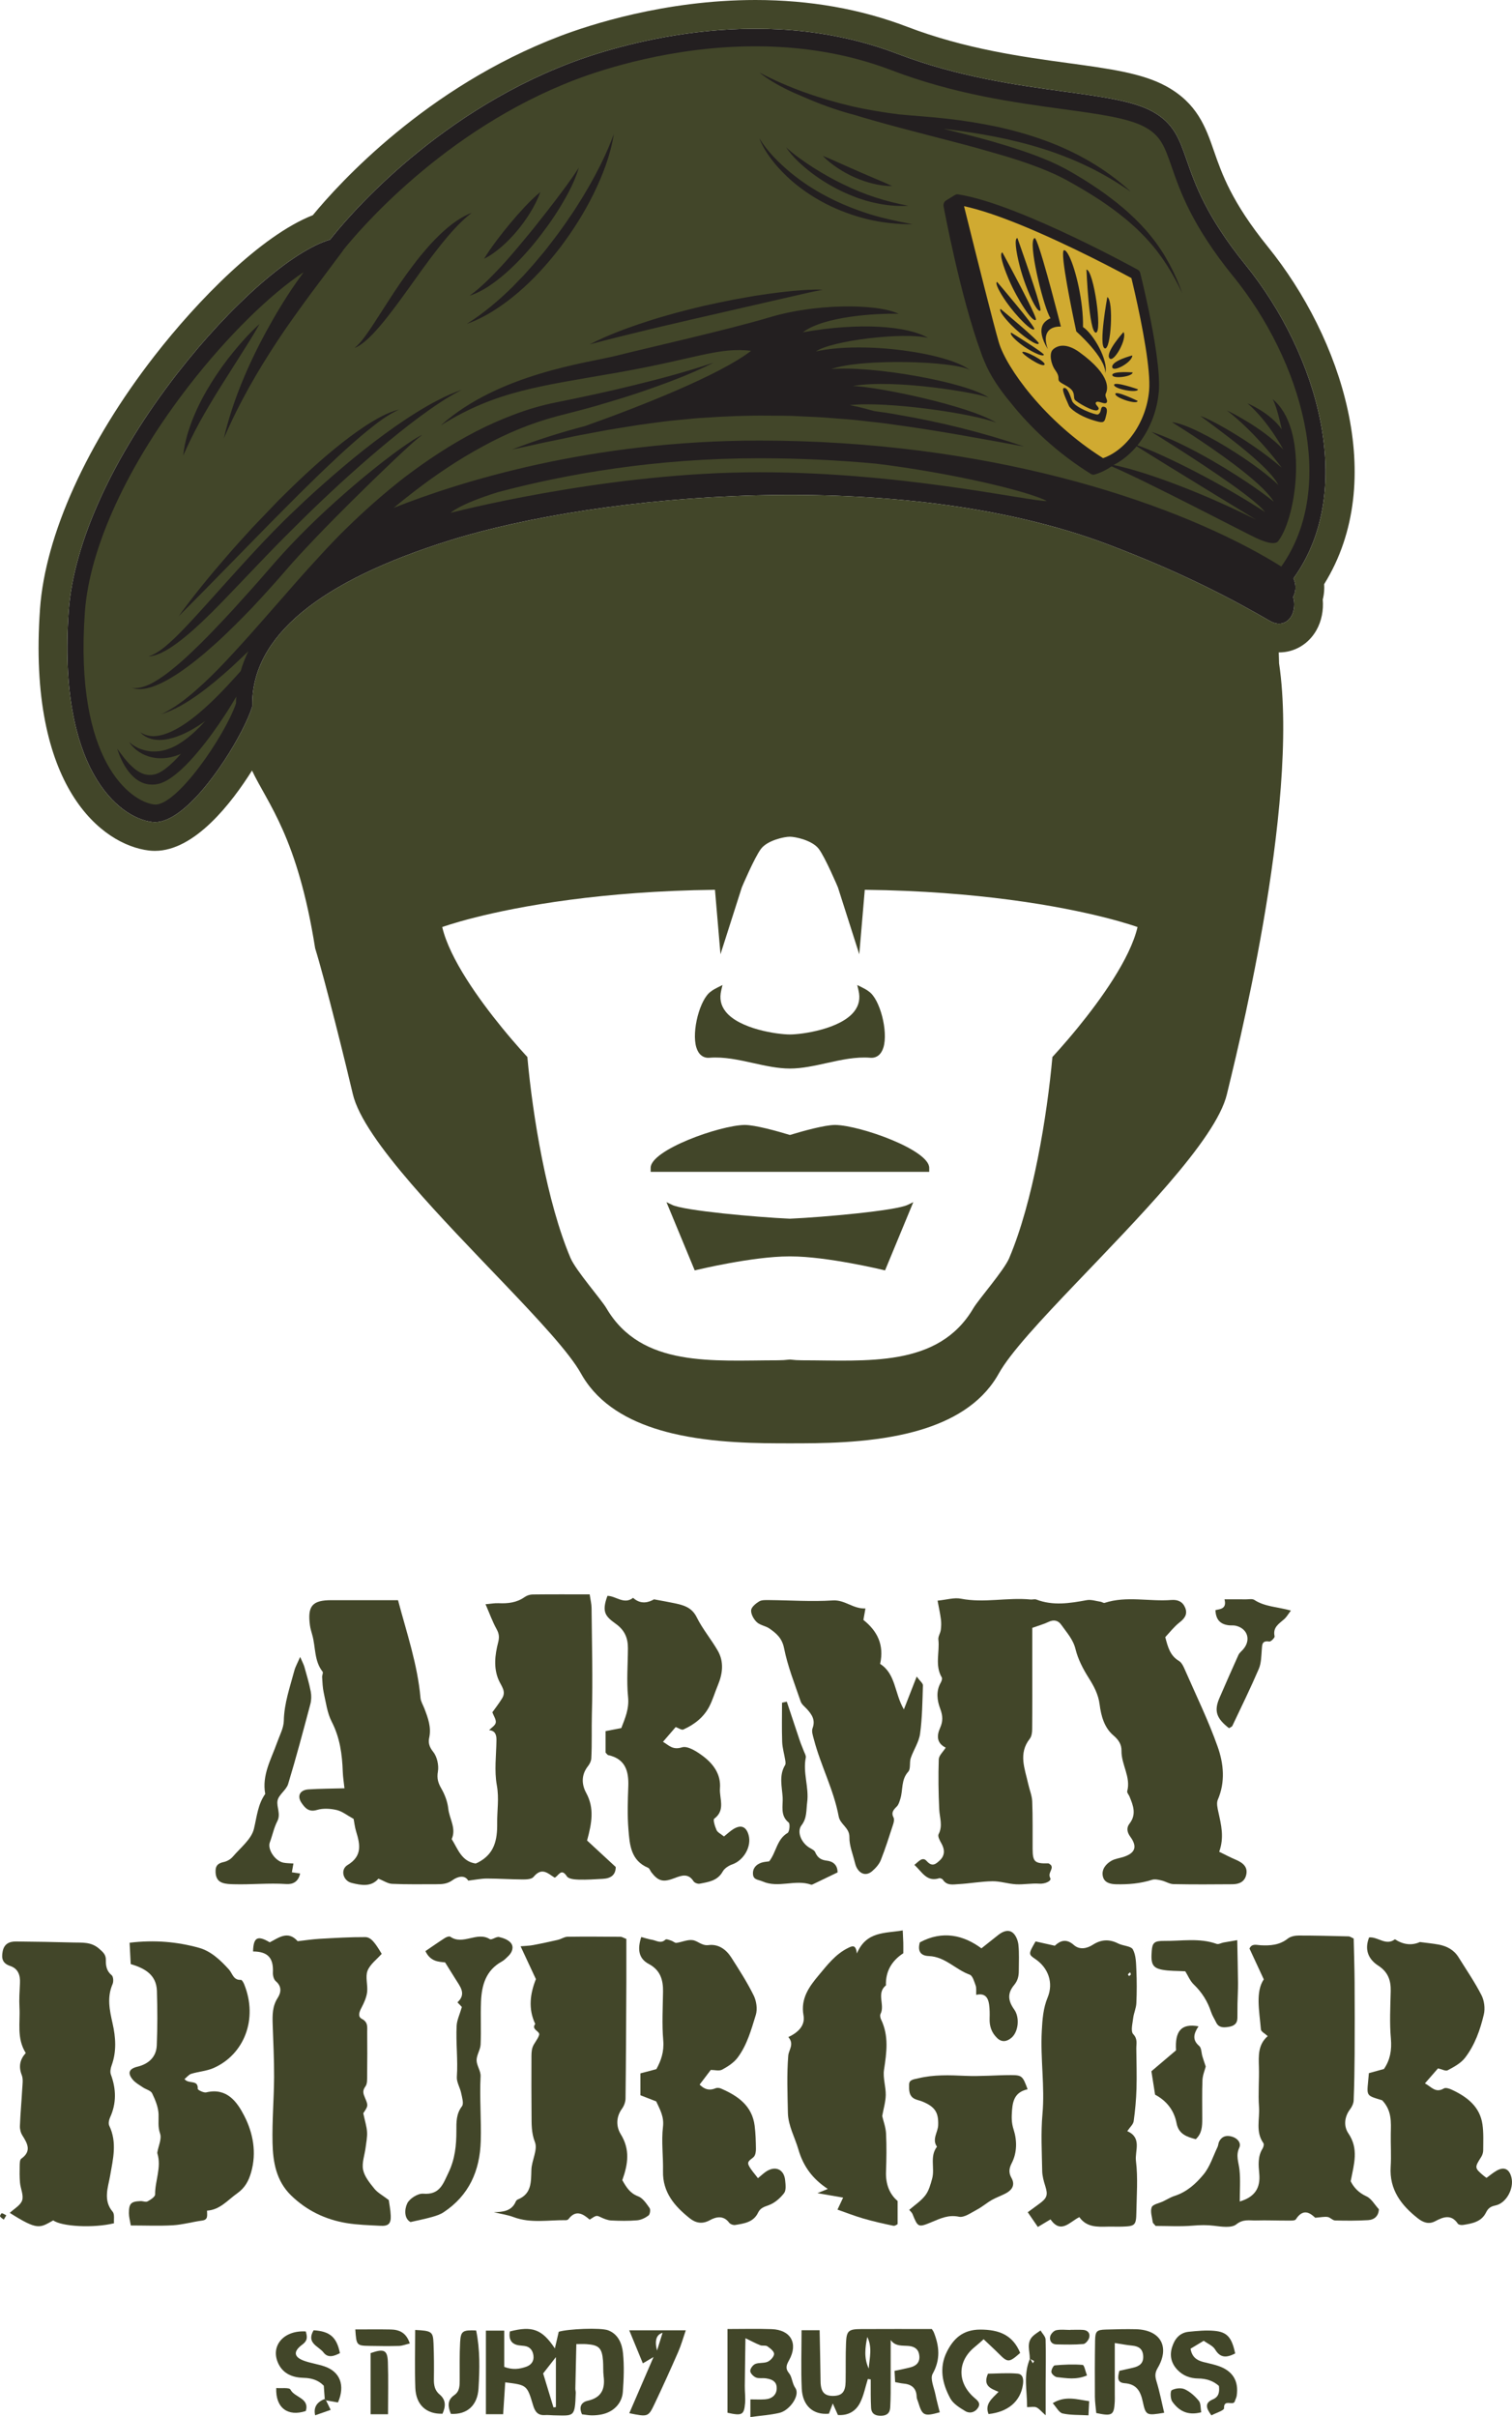 <?xml version="1.0" encoding="UTF-8"?>
<svg id="Layer_1" data-name="Layer 1" xmlns="http://www.w3.org/2000/svg" viewBox="0 0 1029.51 1645.61">
  <defs>
    <style>
      .cls-1 {
        fill: #424629;
      }

      .cls-2 {
        fill: #231f20;
      }

      .cls-3 {
        fill: #d0aa31;
      }
    </style>
  </defs>
  <path class="cls-2" d="M880.71,393.82c1.31,2.79,1.52,5.3,1.38,7.17-.16,2.14-.81,3.97-1.58,5.44,1.34,4.23.83,9.45-1.18,12.98-1.74,3.08-5.13,5.74-9.71,5.13-1.51-.2-3.16-.76-4.92-1.77-25.58-14.76-58.63-32.47-109.85-51.93-142.42-54.12-347.74-34.39-448.04-3.09-89.92,28.05-135.35,65.78-135.03,112.13v1.02s-.3.97-.3.97c-1.28,4.04-3.71,9.6-6.97,15.89-12.99,25.09-39.23,61.99-59.02,62-.61,0-1.22-.04-1.82-.11-23.04-2.78-64.58-36.39-56.9-143.76,3.33-46.54,30.24-105.42,73.85-161.52,36.74-47.28,78.21-83.55,104.12-91.23,9.26-11.84,68.53-84.07,163.53-120.26,28.1-10.71,127.19-42.81,222.37-6.4,41.74,15.97,82,21.48,114.35,25.9,25.97,3.55,46.48,6.35,59.43,13.38,14.84,8.04,18.54,18.71,23.67,33.48,5.56,16.03,13.18,37.98,39.97,71.08,49.51,61.17,75.95,153.29,32.65,213.51"/>
  <g>
    <path class="cls-1" d="M921.71,1319.78c.22,9.75.56,19.75.63,29.75.11,16.29.11,32.59.02,48.89-.06,10.55-.25,21.1-.67,31.65-.08,2.05-1.17,4.33-2.44,6.01-4.02,5.29-4.34,11.68-1.18,16.33,7.23,10.62,3.89,20.86,1.6,32.65,1.93,3.91,5.17,7.75,10.69,10.25,3.41,1.54,5.63,5.71,8.5,8.81-.18,4.66-3.1,7.17-7.36,7.42-7.46.45-14.96.42-22.43.22-1.7-.04-3.28-2.07-5.05-2.36-2.13-.34-4.4.2-8.51.5-3.06-2.83-7.98-6.97-13.16,1.08-.68,1.06-3.65.85-5.57.86-7.17.03-14.35-.3-21.52-.09-4.51.13-8.75-1.11-13.47,2.66-3.28,2.62-10.09,1.58-15.18.95-4.84-.6-9.42-.5-14.27-.09-8.69.74-17.49.21-25.48.21-1.16-1.43-1.86-1.88-1.93-2.42-.45-3.47-1.85-7.36-.75-10.29.76-2.02,5.05-2.71,7.76-4.01,2.63-1.26,5.15-2.86,7.9-3.74,8.26-2.65,14.54-8.37,19.69-14.64,4.33-5.26,6.46-12.34,9.49-18.65.55-1.14.5-2.58,1.08-3.69,2.02-3.86,5.35-4.5,9.16-3.23,3.58,1.19,6.02,4.32,4.54,7.48-2.5,5.33-.39,9.89.15,14.91.75,6.99.19,14.12.19,21.64,10.18-3.03,14.2-9.07,13.28-18.94-.53-5.76-1.1-11.73,2.28-17.12.62-.99,1.08-2.93.55-3.67-5.5-7.7-2.39-16.45-2.99-24.66-.66-9.05.19-18.2-.07-27.3-.21-7.59-.67-15.06,5.99-20.9-1.89-1.78-4.5-3.04-4.63-4.52-1.07-12.64-3.77-25.72,1.96-34.12-3.23-6.95-6.46-13.91-9.74-20.97,1.61-3.64,4.84-2.39,7.56-2.25,6.65.35,12.91-.11,18.51-4.52,1.86-1.46,4.84-2.1,7.3-2.1,11.39-.02,22.78.29,34.17.57.88.02,1.75.73,3.4,1.46"/>
    <path class="cls-1" d="M423.72,1484.31c2.7,4.76,5.19,8.92,10.76,11,3.19,1.19,5.65,4.94,7.81,7.98.76,1.08.29,4.33-.74,5.1-2.2,1.65-5.08,3.03-7.78,3.27-5.82.49-11.71.4-17.55.11-2.4-.12-4.86-1.12-7.08-2.16-2.98-1.38-2.9-1.56-7.64,1.58-4.4-3.81-9.33-7.05-14.36-.43-.34.45-1.12.81-1.7.8-11.94-.18-24,2.31-35.75-2.09-4.17-1.56-8.69-2.18-13.44-3.32,6.15-.18,12.16-.67,14.94-7.29.23-.56.8-1.15,1.36-1.38,9.54-3.84,8.99-11.96,9.27-20.23.21-6.36,4.43-13.62,2.43-18.76-2.56-6.57-2.27-12.58-2.33-18.94-.11-12.69-.11-25.37-.06-38.06.01-2.58-.07-5.33.78-7.69,1.06-2.94,3.59-5.4,4.45-8.36.77-2.62-5.65-3.49-2.66-7.47-4.92-10.4-3.45-20.66.46-30.51-3.34-7.16-6.58-14.1-10.43-22.36,3.32-.3,6.03-.34,8.66-.84,5.65-1.06,11.28-2.29,16.88-3.59,2.16-.51,4.22-2.02,6.34-2.06,12.07-.18,24.15-.07,36.22.02.9,0,1.79.64,3.91,1.45,0,9.3.04,18.95,0,28.61-.13,26.69-.23,53.37-.55,80.05-.03,2.36-1.04,5.04-2.44,6.97-4.15,5.74-3.97,12.23-.8,17.37,6.36,10.31,5,20.19,1.05,31.22"/>
    <path class="cls-1" d="M247.35,1438.75c1.14,5.43,2.34,9.05,2.56,12.73.21,3.51-.52,7.09-.96,10.62-.64,5.09-2.69,10.43-1.72,15.16.95,4.66,4.55,9,7.7,12.91,2.21,2.74,5.62,4.51,9.77,7.69.32,2.43,1.19,6.55,1.35,10.7.21,5.41-1.62,7.13-7,6.83-7.71-.42-15.5-.59-23.09-1.85-14.43-2.4-27.18-8.53-37.79-18.86-10.12-9.86-12.31-22.69-12.6-35.73-.34-14.92.97-29.87,1.06-44.8.07-12.02-.59-24.05-.97-36.08-.2-6.2-.22-12.17,3.42-17.84,2.27-3.52,2.98-7.78-1.29-11.36-1.37-1.15-2.07-3.91-1.97-5.88.5-9.97-3.43-14.32-13.51-14.37.24-9.63,3.02-11.19,11.36-6.23,6.15-3.12,12.35-8.28,19.01-.77,4.99-.56,9.98-1.34,14.99-1.62,10.33-.58,20.67-1.22,31-1.16,3.9.02,6.61,3.67,11.23,11.39-3.34,3.79-7.96,7.12-9.67,11.57-1.62,4.22.32,9.68-.26,14.48-.45,3.63-2.06,7.26-3.8,10.55-1.53,2.89-2.79,6.12.24,7.7,4.38,2.27,3.57,5.74,3.61,9.14.09,9.78.09,19.55-.04,29.33-.03,2.55.18,5.7-1.16,7.49-2.23,2.97-1.49,4.97-.24,7.9,2.29,5.35,1.99,5.48-1.22,10.37"/>
    <path class="cls-1" d="M77.63,1513.67c-14.09,3.44-35.68,2.24-41.37-1.96-9.23,5.14-10.46,7.02-29.6-5.11,2.98-2.83,7.32-5.15,8.42-8.52,1.14-3.47-1.09-7.95-1.46-12.02-.35-3.89-.29-7.82-.21-11.72.04-1.59.08-3.92,1.05-4.61,7.17-5.09,4.31-10.26.79-15.84-1.14-1.8-1.78-4.29-1.69-6.43.33-8.38,1.11-16.75,1.57-25.13.18-3.2.78-6.77-.32-9.58-2.33-5.89-1.14-10.76,2.73-14.98-6.32-10.09-3.7-20.74-4.28-30.95-.31-5.51.06-11.08.34-16.61.28-5.41-1.21-9.89-6.66-11.72-5.19-1.74-6.07-5.03-5.13-9.87,1.02-5.29,4.62-6.83,9.2-6.79,13.02.11,26.03.36,39.04.69,6.01.15,11.98-.51,17.33,4.12,2.7,2.34,4.78,4.12,4.7,7.71-.08,4.02.44,7.57,3.98,10.46,1.13.93,1.34,4.31.61,5.98-3.93,9.01-2.06,17.77-.02,26.78,2.15,9.48,2.83,19.11-.64,28.61-.7,1.91-1.17,4.44-.51,6.22,3.65,9.89,3.89,19.54-.57,29.26-.75,1.63-1.24,4.11-.54,5.57,5.47,11.45,2.6,22.56.56,34.28-1.32,7.59-4.9,16.5,1.75,24.3,1.46,1.71.69,5.32.93,7.88"/>
    <path class="cls-1" d="M767.56,1450.95c10.21,4.53,5.05,13.48,5.9,20.29,1.43,11.55.46,23.4.28,35.13-.14,8.67-.91,9.31-9.63,9.59-3.26.1-6.53-.06-9.79.01-7.21.16-14.46.53-19.41-6.49-6.65,3.32-12.51,11.68-19.63,1.55-2.99,1.79-5.34,3.2-8.61,5.16-2.29-3.35-4.35-6.35-6.88-10.03,3.07-2.26,5.34-3.96,7.65-5.61,5.61-4.02,6.21-6.14,4.26-12.28-1.05-3.3-2.01-6.79-2.07-10.22-.22-12.88-.97-25.85.17-38.64,1.69-18.98-1.48-37.81-.45-56.74.42-7.82.94-15.37,3.99-22.75,4.09-9.88.49-20.16-8.48-26.2-4.66-3.14-4.66-3.44.25-11.93,3.98.89,8.24,1.83,13.1,2.92,3.64-3.42,7.78-5.1,12.99-.47,3.86,3.42,8.86,2.41,12.85-.16,5.81-3.74,11.31-3.95,17.39-.86,3.26,1.65,8.63,1.63,9.94,4.05,2.15,3.98,2.15,9.3,2.37,14.09.33,7.48.33,15-.01,22.48-.16,3.41-1.75,6.73-2.16,10.15-.44,3.7-1.82,8.94,0,10.89,3.18,3.38,2.1,6.45,2.13,9.79.09,9.11.39,18.24.12,27.34-.22,7.41-.89,14.84-1.92,22.18-.31,2.17-2.55,4.07-4.35,6.77M770.04,1344.27c-.18-.49-.36-.99-.53-1.48-.52.46-1.12.85-1.5,1.41-.1.15.5.77.78,1.18.42-.37.83-.74,1.25-1.11"/>
    <path class="cls-1" d="M446.79,1430.69c-4.08-1.59-7.35-2.86-10.74-4.18v-14.9c3.39-.89,6.74-1.77,10.86-2.86,3.16-5.7,5.36-11.88,4.69-19.61-.96-11-.29-22.15-.14-33.24.11-8.03-1.89-14.6-9.67-18.74-7.28-3.87-7.71-10.39-5.18-18.37,2.54.67,4.88,1.49,7.29,1.86,3.01.46,6.03,2.94,9.21-.1.59-.56,2.69.3,4.03.73,1.19.38,2.35,1.62,3.4,1.49,3.78-.48,7.67-2.41,11.21-1.84,3.52.56,6.13,3.94,10.7,3.36,6.72-.86,11.95,2.94,15.46,8.41,5.41,8.44,10.85,16.93,15.27,25.89,1.88,3.8,2.66,9.29,1.44,13.24-3.1,10.03-5.94,20.45-12.34,29.02-2.6,3.47-6.67,6.12-10.57,8.23-2.03,1.09-5.14.19-7.75.19-2.17,2.85-4.7,6.18-7.59,9.98,1.96,1.9,5.32,4.84,10.82,2.51,1.02-.43,2.57-.31,3.62.15,11.52,4.97,21.3,11.66,23.03,25.42.65,5.15.79,10.39.86,15.59.03,1.85-.27,4.17-1.38,5.45-1.61,1.86-5.05,2.81-3.48,5.99,1.46,2.95,3.87,5.44,6.23,8.63,2.55-2.07,4.11-3.65,5.96-4.78,6.2-3.82,11.87-1.08,12.57,6.2.28,2.93.78,6.77-.72,8.74-2.63,3.42-6.37,6.7-10.33,8.16-3.21,1.18-5.84,1.89-7.39,5.16-3.11,6.52-9.49,7.38-15.59,8.37-1.29.21-3.36-.56-4.12-1.58-3.9-5.22-9.06-3.93-13.15-1.66-5.28,2.93-9.78,1.76-13.59-1.26-10.28-8.16-18.58-17.63-18.27-32.09.22-10.08-1.21-20.31-.02-30.24.83-6.93-2.06-11.78-4.61-17.3"/>
    <path class="cls-1" d="M966.8,1322.2c4.25.56,8.53.96,12.74,1.73,5.64,1.04,10.45,3.62,13.58,8.65,5.31,8.54,11.03,16.87,15.6,25.8,1.91,3.73,2.57,9.05,1.6,13.13-2.49,10.54-6.16,20.94-12.87,29.6-2.84,3.66-7.48,6.13-11.71,8.4-1.43.77-4.07-.74-6.6-1.3-2.69,3.09-5.58,6.39-8.93,10.23,4.33,2.19,7.17,6.88,12.93,3.43,1.22-.74,3.82.14,5.48.92,10.34,4.84,19.04,11.44,20.78,23.64.82,5.76.51,11.69.49,17.54,0,1.52-.52,3.23-1.34,4.52-4.61,7.23-4.63,7.52,1.62,12.8.49.41,1.02.77,1.97,1.48,2.19-1.58,4.38-3.47,6.85-4.88,5.13-2.93,8.69-1.23,10.13,4.58,1.87,7.55-3.47,17.55-10.9,19.08-3.34.69-4.98,1.92-6.43,4.84-3.13,6.33-9.44,7.46-15.62,8.42-1.15.18-3.04-.09-3.54-.85-4.53-6.78-10.16-4.5-15.41-1.69-4.7,2.51-8.68.5-11.77-1.92-11.32-8.86-19.56-19.55-18.55-35.19.48-7.46-.06-14.98.08-22.47.15-7.82.81-15.69-5.86-22.74-12.16-3.77-10.34-2.4-9.06-18.49,3.09-.85,6.45-1.77,10.26-2.82,4.15-6.02,5.44-12.78,4.72-20.74-.96-10.67-.36-21.49-.11-32.24.17-7.38-1.84-13.1-8.47-17.38-6.88-4.44-9.5-11-6.25-19.22,6.05-.58,11.44,5.97,17.57,1.27,5.59,3.61,11.28,4.43,17,1.88"/>
    <path class="cls-1" d="M89,1337.21c-.27-5.33-.51-9.84-.75-14.53,16.81-2.04,32.28-.69,47.23,3.45,8.12,2.25,14.65,8.4,20.41,14.78,2.42,2.68,2.96,7.41,8.18,7.05.67-.04,1.71,1.81,2.17,2.95,9.67,23.86-.17,47.94-20.8,57.06-4.71,2.08-10.17,2.4-15.17,3.93-1.69.52-3.01,2.27-4.63,3.57,2.76,3.75,9.37.05,8.99,6.67-.04.75,4.06,2.84,5.79,2.42,14.05-3.38,21.02,6.5,25.85,15.88,6.05,11.74,8.59,25.1,4.69,38.63-1.65,5.71-4.11,10.43-9.42,14.2-6.57,4.65-11.77,11.28-20.57,11.8-.04,3.18.95,6.17-3.32,6.75-6.65.91-13.21,2.8-19.87,3.21-9.34.56-18.75.14-28.73.14-.54-3.32-1.27-5.79-1.27-8.27,0-6.72,1.34-8.05,7.89-8.33,1.61-.07,3.58.86,4.77.21,2.06-1.12,5.2-3.13,5.18-4.75-.1-9.33,4.46-18.42,1.55-27.86-.09-.3-.05-.66,0-.97.73-4.24,3.07-9.04,1.83-12.59-1.62-4.65-.88-8.71-1.03-13.14-.17-4.83-2.23-9.8-4.38-14.26-.93-1.93-4.23-2.66-6.34-4.09-2.38-1.62-5.05-3.07-6.85-5.22-3.77-4.52-2.57-7.43,3.15-8.82,7.81-1.89,12.87-6.75,13.19-14.49.51-12.36.48-24.77.09-37.15-.34-11.01-8.33-15.4-17.84-18.25"/>
    <path class="cls-1" d="M536.76,1386.91c7.79-3.63,11.47-8.65,10.35-14.78-2.11-11.51,3.92-19.64,10.32-27.29,5.75-6.87,11.33-14.25,19.78-18.49,3.14-1.58,5.53-2.68,6.23,3.66,6.42-15.24,18.96-13.63,31.23-15.72.16,3.37.3,5.82.37,8.28.06,2.25.01,4.49.01,7.26-7.74,5.04-12.16,12.21-11.81,21.85-6.75,5.41-.51,13.33-3.7,19.49-.49.96-.14,2.69.39,3.78,5.39,11.17,3.77,22.56,1.99,34.23-.85,5.54,1.29,11.47,1.18,17.2-.09,4.65-1.51,9.26-2.41,14.28.8,3.49,2.41,7.69,2.62,11.96.41,8.67.28,17.39-.03,26.07-.3,8.41,2.48,15.31,7.91,19.82v15.73c-.17.07-1.7,1.38-2.91,1.13-6.92-1.43-13.84-3-20.62-4.98-6.16-1.8-12.16-4.17-17.42-6.01.82-1.74,2.14-4.56,3.84-8.18-6.58-1.14-11.58-2.01-17.51-3.03,2.66-1.08,4.64-1.88,7.07-2.86-10.43-6.87-16.72-15.46-20.02-26.9-2.41-8.34-6.98-16.12-7.15-25.05-.24-12.94-.79-25.94.25-38.8.32-3.99,4.3-7.77.06-12.66"/>
    <path class="cls-1" d="M699.7,1422.43c-7.96,1.84-10.04,6.71-10.61,14.25-.36,4.82-.44,8.48,1.1,13.28,2.31,7.24,2.43,15.52-1.32,22.78-1.85,3.59-2.17,6.52-.19,10.02,2.66,4.71.56,8.15-3.7,10.46-3.11,1.69-6.55,2.81-9.62,4.57-3.53,2.02-6.66,4.76-10.25,6.65-3.92,2.06-8.58,5.53-12.16,4.78-7.04-1.47-12.36,1.04-18.25,3.5-9.61,4.01-9.67,3.81-13.44-5.48-.35-.85-1.19-1.5-2.18-2.69,3.66-3.2,7.98-6.02,10.96-9.88,2.42-3.14,3.56-7.43,4.65-11.38,1.96-7.09-1.84-15.09,3.29-21.75-3.59-5.11.65-9.77.82-14.66.32-8.79-2.27-12.61-10.86-16.13-1.5-.61-3.13-.92-4.63-1.53-4.61-1.89-4.35-6.32-4.31-9.96.03-3.45,3.16-3.54,6.28-4.3,10.6-2.56,21.12-2.16,31.84-1.67,10.37.48,20.79-.49,31.2-.5,7.52,0,8.07.65,11.36,9.62"/>
    <path class="cls-1" d="M279.49,1512.83c-4.26-2.29-4.22-8.44-2.22-12.66,1.57-3.32,7.3-6.93,10.86-6.64,11.32.94,13.53-6.6,17.26-14.37,4.42-9.19,5.38-18.61,5.36-28.41,0-5.84-.21-11.49,3.79-16.72,1.39-1.82.08-5.99-.53-8.98-.77-3.75-3.2-7.47-2.94-11.07.82-11.66-.75-23.25-.14-34.85.2-3.78,2.04-7.48,3.55-12.71-.06-.07-1.32-1.39-3.01-3.18,6.34-5.75,1.76-10.78-1.4-15.94-2.08-3.41-4.22-6.77-7.01-11.24-4.1-.44-9.96-.37-13.39-7.68,4.36-2.97,8.76-6.06,13.29-8.96,1.02-.65,2.94-1.33,3.65-.84,8.61,6.04,18.15-3.81,26.91,1.64,1.27.79,4.34-1.85,6.26-1.44,2.92.64,6.39,1.92,8.11,4.11,2.12,2.7.9,6.27-1.73,8.8-1.41,1.35-2.79,2.86-4.47,3.78-10.83,5.92-13.71,16.05-14.17,27.2-.4,9.75.16,19.53-.28,29.27-.16,3.61-2.74,7.16-2.73,10.73.01,3.63,2.9,7.3,2.72,10.86-.75,14.72.53,29.41.11,44.12-.58,20.3-7.97,37.04-25.3,48.52-2.33,1.55-5.19,2.45-7.92,3.23-4.34,1.23-8.79,2.09-14.64,3.45"/>
    <path class="cls-1" d="M343.32,1586.73v24.72c5.65,2.15,10.39,1.53,14.99-.1,3.35-1.19,5.39-3.79,4.91-7.56-.45-3.53-2.29-6.06-6.12-6.6-1.29-.18-2.6-.23-3.89-.43q-7.41-1.15-6.05-9.44c15.21-3.92,21.89-1.59,30.65,11.56,1.01-4.35,1.82-7.87,2.63-11.34,5.98-1.93,28.61-2.96,33.74-.96,6.88,2.68,9.39,9.21,10.02,15.56.87,8.7.53,17.6-.12,26.36-.58,7.92-6.45,13.66-14.3,15.29-2.22.46-4.53.68-6.8.67-2.23-.01-4.45-.46-6.7-.72-2.27-4.96-.57-8.24,3.93-9.25,9.27-2.09,11.91-7.9,10.81-16.59-.45-3.54-.15-7.16-.44-10.72-.69-8.64-2.78-10.65-11.38-11.22-1.91-.13-3.83-.02-6.78-.02-.24,10.41-.47,20.34-.67,30.26-.02.97.3,1.95.27,2.92-.53,16.9-1.1,15.56-15.06,15.31-1.96-.04-3.93-.31-5.87-.17-4.88.35-6.82-2.34-8.1-6.63-4.12-13.86-4.23-13.82-18.99-15.66-.45,7.01-.91,14.02-1.41,21.69h-11.74v-56.91h12.44ZM376.85,1639.04c.55-.08,1.11-.15,1.66-.23v-34.02c-3.81,4.88-6.31,8.07-8.69,11.12,2.41,7.95,4.72,15.54,7.03,23.13"/>
    <path class="cls-1" d="M606.47,1593.15c0,12.03.02,24.06-.02,36.09-.01,3.26-.15,6.51-.3,9.76-.19,4.04-2.53,5.72-6.38,5.74-3.73.02-6.4-1.29-6.65-5.44-.17-2.92-.21-5.85-.24-8.78-.04-3.51-.01-7.02-.01-10.53-.66-.09-1.32-.19-1.97-.28-1.74,5.5-2.78,11.36-5.41,16.39-2.79,5.34-7.77,8.62-14.96,8.11-.97-2.18-1.97-4.42-3.5-7.85-1.14,3.05-1.88,5-2.62,6.96-10.62,1.01-17.98-5.29-18.51-17.17-.58-12.95-.13-25.95-.13-39.65h12.31c.22,11.61.5,23.22.64,34.83.09,7.17,2.59,10.06,8.89,9.87,5.77-.18,8.04-2.77,8.16-9.72.16-8.77-.09-17.56.28-26.32.35-8.27,1.68-9.41,10.12-9.46,16.28-.1,32.56-.03,48.3-.03.79,1.25,1.12,1.62,1.29,2.06,3.84,9.57,4.74,18.65-.74,28.45-1.85,3.31.97,9.35,1.91,14.09.81,4.08,1.96,8.09,2.94,12.09-10.66,2.96-11.86,2.36-14.64-6.75-.38-1.25-1.05-2.49-1.08-3.74-.15-6.12-3.63-8.64-9.3-9.1-1.58-.13-3.13-.55-5.35-.96-.14-2.57-.26-4.94-.41-7.65,4.11-.9,7.6-1.54,11.02-2.45,3.89-1.04,6.26-3.48,5.86-7.77-.39-4.2-2.86-6.28-7.03-6.72-4.3-.44-9.27.52-12.47-4.06M590.53,1591.07c-1.49,7.21-2.38,14.41.98,21.53.54-7.19,2.59-14.42-.98-21.53"/>
    <path class="cls-1" d="M204.38,1128.1c1.52,3.53,2.42,5.13,2.9,6.84,1.55,5.55,3.21,11.09,4.3,16.73.53,2.74.46,5.84-.26,8.54-4.84,18.19-9.66,36.4-15.13,54.4-1.26,4.16-6.51,7.29-7.23,11.37-.77,4.36,2.43,9.03-.18,14.05-2.3,4.44-3.26,9.57-5.05,14.3-1.74,4.61,3.41,12.64,9.23,13.83,2.15.44,4.39.38,6.84.57-.41,2.29-.72,4.06-1.07,6,1.99.29,3.65.54,5.63.83-1.25,5.72-5,7.45-9.49,7.15-11.91-.8-23.78.49-35.67.15-2.57-.07-5.28-.14-7.67-.96-3.99-1.36-4.92-4.85-4.73-8.71.18-3.58,2.37-4.77,5.66-5.49,2.19-.48,4.58-1.87,6.04-3.58,5.23-6.12,12.71-11.92,14.41-19.03,1.98-8.22,2.62-16.56,7.68-23.72-2.38-12.88,4.11-23.69,8.12-35.09,1.71-4.86,4.44-9.78,4.54-14.72.23-11.93,4.18-22.88,7.16-34.11.7-2.64,2.13-5.1,3.96-9.37"/>
    <path class="cls-1" d="M668.24,1326.49c4.92-3.92,8.21-6.56,11.54-9.16,3.02-2.36,6.78-3.95,9.84-1.43,2.13,1.75,3.51,5.3,3.81,8.19.6,5.8.26,11.71.26,17.57,0,3.6-.58,6.67-3.18,9.81-4.7,5.66-4.22,10.68.12,16.77,3.82,5.37,2.86,15.25-2.12,19.3-3.06,2.49-6.42,3.1-9.64-.03-3.72-3.63-5.23-8.04-5.05-13.2.11-3.19.08-6.43-.35-9.58-.63-4.64-2.77-8-8.77-6.56-.12-2.68.23-4.69-.38-6.35-.98-2.68-2.04-6.67-4.04-7.39-9.65-3.46-16.8-12.28-27.82-12.68-6.15-.22-7.68-3.86-6.16-9.31,15.52-8.38,29.88-4.9,41.94,4.06"/>
    <path class="cls-1" d="M807.03,1342.13c-5.72-.35-10.94-.12-15.92-1.12-6.43-1.29-7.62-4.1-6.9-12.78.45-5.43,1.61-6.87,8.45-6.8,11.93.14,24.03-2.19,35.78,2.04,1.25.45,3.02-.64,4.57-.93,2.72-.51,5.45-.95,9.42-1.63.2,10.51.44,19.81.52,29.11.04,4.75-.26,9.51-.35,14.26-.06,3.22,0,6.44-.06,9.66-.08,4.06-2.6,5.54-6.26,6.07-3.45.5-6.52.52-8.28-3.19-1.11-2.35-2.59-4.57-3.39-7.02-2.39-7.27-6.26-13.43-11.84-18.76-2.44-2.33-3.79-5.81-5.73-8.92"/>
    <path class="cls-1" d="M495.34,1585.67c10.5,0,20.27-.27,30.01.07,13.11.46,18.25,9.7,11.98,21.07-1.63,2.96-2.93,5.46-.17,8.82,2.32,2.81,2.02,6.82,4.44,10.31,3.33,4.82-3.86,15.17-10.92,16.83-6.21,1.46-12.66,1.86-19.74,2.83v-12.01c3.71,0,6.84.18,9.95-.04,4.79-.33,7.71-3.06,7.96-7.06.25-4.21-2-6.5-7.4-7.25-2.25-.31-4.78.26-6.75-.57-1.7-.72-3.8-2.83-3.86-4.39-.07-1.62,1.78-4.14,3.39-4.81,2.61-1.08,5.99-.37,8.53-1.54,1.96-.91,4.36-3.57,4.31-5.38-.06-1.8-2.72-3.84-4.66-5.15-1.18-.81-3.29-.11-4.75-.69-3.2-1.27-6.24-2.92-10.09-4.78-.15,10.31-.35,21.44-.45,32.58-.03,3.9.51,7.83.19,11.7-.68,7.95-2.06,8.68-11.97,6.47v-57Z"/>
    <path class="cls-1" d="M759.05,1595.22v35.06c0,1.63.07,3.26-.02,4.89-.51,9.19-1.73,10-12.59,7.7-.31-3.52-.9-7.32-.93-11.13-.08-12.71-.07-25.42.13-38.12.1-6.52,1.08-7.4,7.35-7.58,6.83-.19,13.66-.4,20.49-.23,16.74.44,23.27,11.99,14.76,26.41-1.9,3.22-1.86,5.62-.81,9.03,2.16,7,3.54,14.25,5.25,21.44-11.96,1.95-12.52,2.02-14.58-7.59-1.55-7.24-4.3-11.94-12.35-12.53-5.34-.39-4.71-4.21-3.58-8.44,3.1-.7,6.23-1.39,9.35-2.12,4.2-.98,7.16-2.93,6.88-7.94-.28-4.93-3.12-6.69-7.61-7.12-3.71-.35-7.38-1.08-11.74-1.74"/>
    <path class="cls-1" d="M816.06,1379.58c-3.44,5.18-4.29,9.34.48,13.39,1.57,1.33,1.44,4.64,2.15,7.02.67,2.22,1.43,4.4,2.28,6.98-.63,2.49-2.09,5.88-2.23,9.31-.36,8.79-.11,17.6-.14,26.41-.02,4.89-.13,9.78-4.41,13.74-6.18-1.59-11.68-3.51-13.08-10.89-1.68-8.87-6.86-15.29-14.62-19.42-.93-5.91-1.81-11.49-2.51-15.95,6.16-5.23,11.46-9.74,16.77-14.24-.81-13.17,3.57-18.48,15.31-16.35"/>
    <path class="cls-1" d="M841.04,1602.31c-5.76,2.9-10.04,3.34-13.68-2.72-1.53-2.55-5.03-3.92-7.75-5.92-3.04,1.83-5.98,3.6-8.98,5.4.9,5.53,4.1,7.83,8.47,8.99,3.47.92,7.02,1.58,10.4,2.73,9.86,3.35,14.08,10.27,12.55,20.37-.19,1.25-.9,2.42-1.25,3.65-.98,3.55-7.68-1.94-7.37,4.86.06,1.43-5.44,3.11-8.59,4.78-3.62-4.86-4.77-8.42.96-10.87,4.15-1.77,4.62-5.04,4.15-9.17-3.9-3.52-8.68-5-14.06-5.06-5.43-.06-10.26-1.8-14.1-5.79-4.22-4.37-5.53-9.58-3.79-15.35,1.72-5.67,5.1-10.03,11.4-10.67,5.77-.58,11.66-1.16,17.4-.64,8.8.8,11.91,4.5,14.22,15.4"/>
    <path class="cls-1" d="M428.49,1642.97c5.48-12.69,10.59-24.53,16.51-38.25-3.08,1.83-4.63,2.75-7.29,4.32-2.97-7.23-5.85-14.22-9.26-22.5h38.49c-1.79,5.19-3.12,10.08-5.14,14.68-5.2,11.89-10.56,23.73-16.13,35.46-4.23,8.92-4.53,8.88-17.19,6.3M447.37,1600.32c1.49-4.76,2.48-7.96,3.76-12.06q-6.4,1.87-3.76,12.06"/>
    <path class="cls-1" d="M694.63,1601.94c-7.52,6.68-8.47,6.66-14.39.7-3.37-3.38-6.91-6.6-10.5-10.01-1.75,1.54-3.81,3.46-5.99,5.22-11.84,9.53-12.18,24.05-.71,34.28,2.21,1.98,5.08,3.8,2.87,7.2-2.04,3.13-5.62,4.07-8.62,2.25-3.82-2.3-8.22-4.98-10.23-8.66-5.43-9.97-7.8-20.82-2.37-31.7,4.61-9.25,11.12-15.17,22.81-15.16,12.78,0,22.13,3.69,27.14,15.89"/>
    <path class="cls-1" d="M221.12,1633.29c-.21-2.9-.42-5.81-.66-9.02-3.66-3.77-8.26-5.24-13.73-5.36-7.11-.17-13.6-2.5-17.02-9.32-6.02-12.01,3.11-23.22,18.5-22.27.89,3.37,1.59,6.02-2.38,8.95-6.56,4.85-5.72,8.73,1.9,11.27,4.3,1.44,8.85,2.1,13.14,3.55,10.69,3.62,14.3,12.93,9.25,24.57-2.61-.45-5.37-.93-8.13-1.41-.29-.32-.58-.64-.87-.96"/>
    <path class="cls-1" d="M306.99,1643.43c-1.94-4.73-2.75-9.23,2.36-12.78,3.75-2.61,3.64-6.59,3.65-10.53.05-8.45-.17-16.91.29-25.34.42-7.79,1.69-8.49,10.92-8.13,2.7,13.04,2.4,26.29,1.61,39.49-.69,11.62-7.86,17.94-18.84,17.3"/>
    <path class="cls-1" d="M282.68,1586.31c11.26.54,12.16,1.14,12.5,9.08.34,8.12.36,16.26.25,24.38-.06,4.11.55,7.69,3.91,10.49,4.53,3.78,4.08,8.33,1.96,13.08-11.01.37-18.1-6.05-18.51-17.67-.45-12.9-.1-25.82-.1-39.36"/>
    <path class="cls-1" d="M701.17,1605.92c.1-5.29-2.61-11.03,2.27-15.57,1.52-1.41,3.35-2.47,5.04-3.69,1.2,2.05,3.38,4.07,3.45,6.16.32,10.04.07,20.11.04,30.17-.02,6.37,0,12.74,0,21.41-3.33-2.94-4.61-4.69-6.32-5.4-1.53-.64-3.53-.14-6.31-.14.09-11.02-2.78-22.23,2.04-33.19.61,1.11,1.23,2.21,1.85,3.32.31-.5.63-.99.94-1.49-.99-.53-1.99-1.07-2.98-1.6"/>
    <path class="cls-1" d="M679.89,1628.44c-5.32-2.24-10.81-4.09-7.18-12.36,6.22-.07,13.2-.65,20.07-.04,4.04.35,4.22,4.28,3.68,7.75-1.75,11.18-10.08,18.33-23.37,19.78-2.75-6.73,2.27-10.47,6.81-15.12"/>
    <path class="cls-1" d="M264.2,1643.69h-11.87v-41.61c9.16-3.2,11.49-2.15,11.77,6.13.39,11.51.1,23.05.1,35.48"/>
    <path class="cls-1" d="M241.93,1585.95c8.58,0,16.34-.11,24.1.04,5.86.11,10.61,2.15,13,9.51-2.75.65-5.04,1.6-7.36,1.67-6.71.19-13.44.1-20.16-.02-8.7-.15-8.86-.37-9.58-11.2"/>
    <path class="cls-1" d="M188.1,1625.84c3.38.29,8.9-.5,9.67,1.06,2.73,5.5,13.08,5.63,10.46,14.59-12.18,4.04-20.7-2.1-20.13-15.64"/>
    <path class="cls-1" d="M728.78,1586.23c2.92,0,5.85-.15,8.75.04,3.19.21,4.88,2.38,4.09,5.28-.48,1.74-2.48,4.22-3.97,4.34-6.11.52-12.29.37-18.45.24-3.31-.07-4.71-2.67-4.14-5.35.36-1.7,2.39-3.92,4.04-4.28,3.09-.68,6.44-.2,9.68-.2v-.07Z"/>
    <path class="cls-1" d="M817.92,1642.35c-9.38,2.49-15.33-1.1-19.72-7.25-1.35-1.88-1.46-7.16-.39-7.76,2.41-1.35,6.4-1.8,8.85-.67,3.66,1.69,6.99,4.7,9.59,7.86,1.45,1.77,1.14,4.99,1.67,7.82"/>
    <path class="cls-1" d="M741.13,1644.44c-6.41-.36-12.2-.06-17.64-1.29-2.41-.54-4.13-4.17-6.71-7,8.72-5.28,16.38-2.51,24.82-1.37-.15,3.12-.28,5.81-.47,9.65"/>
    <path class="cls-1" d="M213.54,1586.52c11.13.7,15.72,4.71,17.91,15.56-3.82,2-8.1,3.61-11.18-.45-3.24-4.27-11.98-6.27-6.73-15.11"/>
    <path class="cls-1" d="M740.13,1617.27c-7.54,3.19-13.98,1.82-20.3,1.2-1.49-.15-3.68-2.02-3.93-3.39-.27-1.43,1.3-4.56,2.26-4.65,6.31-.57,12.71-.86,19-.33,1.14.1,1.91,4.47,2.96,7.17"/>
    <path class="cls-1" d="M221.12,1633.29c.29.32.57.64.87.96.86,1.75,1.71,3.5,3.16,6.46-3.66,1.29-7.05,2.47-10.55,3.7q-1.82-7.88,6.52-11.12"/>
    <path class="cls-1" d="M4.3,1508.28c-.82,1.38-1.27,2.14-1.73,2.91-.88-.72-1.99-1.31-2.54-2.23-.23-.37.84-2.15,1.18-2.11.99.12,1.9.83,3.08,1.43"/>
    <path class="cls-1" d="M330.6,1092.21c3.47-.3,6.2-.83,8.91-.7,6.34.3,12.32-.36,17.72-4.18,1.5-1.06,3.59-1.74,5.43-1.76,12.68-.15,25.36-.08,38.85-.08.53,3.68,1.25,6.47,1.28,9.26.23,24.05.89,48.12.22,72.15-.28,10.11.15,20.21-.41,30.29-.1,1.8-1.08,3.79-2.23,5.24-4.64,5.86-4.44,12.37-1.24,18.24,5.66,10.39,3.86,20.51.6,32.41,5.91,5.46,12.56,11.61,19.52,18.04-.04,5.61-3.55,7.76-8.71,8.05-5.5.31-11.02.71-16.52.54-2.77-.08-6.88-.45-8.02-2.21-3.92-6.05-5.7-.29-8.3.88-2.37-1.4-4.58-3.41-7.11-4.01-2.9-.68-5.2.98-7.34,3.53-1.29,1.54-4.77,1.71-7.26,1.7-8.15-.04-16.3-.62-24.44-.63-3.91,0-7.83.84-12.74,1.42-2.21-3.94-7.01-2.98-10.66-.32-3.59,2.62-7.13,2.78-11.01,2.77-10.06,0-20.14.2-30.18-.26-2.99-.14-5.9-2.19-9.28-3.54-4.94,5.86-11.88,4.51-18.28,2.91-5.91-1.48-7.82-9.11-2.75-12.17,10.13-6.12,8.58-13.95,5.86-22.78-.94-3.05-1.28-6.29-1.73-8.62-4.37-2.39-7.74-5.18-11.54-6.06-4.29-.99-9.28-1.29-13.41-.05-5.54,1.66-8.08-1.27-10.47-4.73-3.29-4.77-1.19-8.89,4.77-9.27,7.74-.5,15.51-.5,24.41-.74-.45-4.3-1.02-7.72-1.14-11.16-.41-11.86-1.93-23.28-7.54-34.18-3.06-5.94-3.92-13.06-5.43-19.72-.77-3.44-.85-7.05-1.09-10.59-.09-1.26.87-3.03.31-3.74-5.82-7.4-4.66-16.68-7.02-24.99-.62-2.19-1.3-4.4-1.6-6.65-1.75-13.2,1.65-17.07,14.78-17.04,14.92.03,29.84,0,45.2,0,5.93,22.33,13.3,43.78,15.3,66.53.22,2.47,1.73,4.82,2.65,7.22,2.44,6.41,4.86,12.73,3.28,19.9-.75,3.4.04,6.27,2.7,9.58,2.67,3.32,3.96,9.16,3.23,13.44-.81,4.71.15,7.77,2.37,11.62,2.36,4.11,4.18,8.93,4.68,13.61.74,6.91,5.63,13.41,2.34,20.75,4.22,6.71,6.63,15.19,16.28,16.63.58-.25,1.19-.46,1.76-.76,10.94-5.75,13.08-14.97,12.93-26.75-.11-8.54,1.4-16.82-.23-25.72-1.83-9.97-.39-20.54-.26-30.85.05-3.78-1.03-6.41-5.05-6.7,1.59-1.66,4.21-3.18,4.57-5.11.38-2.05-1.39-4.51-2.32-7.06,1.85-2.62,4.48-5.94,6.67-9.54,2.91-4.77-.56-8.27-2.38-12.45-3.57-8.23-2.53-17.1-.35-25.54.9-3.5.7-5.94-1.04-9.08-2.78-5-4.71-10.47-7.53-16.95"/>
    <path class="cls-1" d="M715.64,1269.89c1.86,2.67-2.46,5.11-.52,8.79,1.03,1.97-3.6,4.06-7.45,3.78-5.24-.38-10.58.71-15.84.43-5.38-.28-10.71-2.14-16.05-2.07-7.71.1-15.4,1.53-23.12,1.96-3.71.21-7.94,1.17-10.66-2.99-.42-.65-1.86-1.22-2.57-1-8.5,2.65-11.57-4.31-16.83-9.14,2.87-2.12,5.45-5.88,8.38-2.59,3.82,4.31,6.31,1.94,8.87-.41,3.59-3.29,3.58-7.47,1.03-11.83-1.06-1.81-2.5-4.67-1.8-6.02,3.02-5.78.69-11.31.43-17-.53-11.32-.68-22.68-.31-34,.08-2.57,2.93-5.05,4.73-7.95-6.19-3.05-6.22-8.1-3.78-13.53,1.99-4.42,1.82-8.24.04-12.97-2.1-5.58-3.01-11.9.38-17.79.57-1,1.14-2.72.68-3.5-4.87-8.27-1.3-17.25-2.32-25.83-.24-2.05,1.34-4.25,1.64-6.44.33-2.39.4-4.88.1-7.27-.5-3.98-1.4-7.92-2.28-12.74,6.24-.61,11.28-2.24,15.82-1.35,15.88,3.12,31.72-.99,47.53.57,1.29.13,2.76-.42,3.89.02,11.42,4.38,22.82,2.53,34.33.42,3-.55,6.33.63,9.49,1.09.92.14,1.94,1,2.67.76,15-4.89,30.37-.77,45.51-1.96,4.49-.35,7.77,1.28,9.38,5.35,1.7,4.29-.31,7.15-3.87,9.92-3.74,2.91-6.7,6.83-9.72,10.01,1.76,6.72,3.26,12.6,9.31,16.2,1.98,1.18,3.21,4.04,4.22,6.37,7.57,17.3,15.9,34.35,22.17,52.11,4.04,11.44,5.3,23.89.08,36-1.01,2.33-.22,5.68.38,8.42,1.89,8.6,4.11,17.13.57,27.03,3.89,1.88,7.5,3.83,11.26,5.4,5.66,2.38,8.1,5.42,7.19,10.01-1.02,5.1-4.9,6.67-9.46,6.71-13.37.11-26.74.19-40.1-.08-2.75-.06-5.42-1.87-8.21-2.51-2.07-.48-4.49-1.05-6.39-.44-7.96,2.54-16.08,3.22-24.35,3.05-4.24-.09-8.33-1.14-9.21-5.6-.89-4.53,2.03-8.18,5.83-10.38,2.47-1.43,5.56-1.76,8.34-2.67,7.85-2.57,9.55-6.89,4.59-13.68-2.38-3.25-2.66-6.26-.61-8.9,4.97-6.39,2.55-12.43,0-18.62-.49-1.19-1.78-2.53-1.52-3.48,2.61-9.75-4.05-18.13-3.89-27.5.08-4.42-1.97-7.52-5.6-10.61-6.15-5.25-8.31-13.28-9.29-20.95-.9-7.03-3.91-12.51-7.55-18.28-3.77-5.98-7.19-12.58-8.86-19.38-1.67-6.8-6.06-11.39-9.72-16.63-2.01-2.89-4.99-3.73-8.59-1.99-3.13,1.52-6.55,2.44-11.14,4.09v25.05c0,14.68.07,29.37-.07,44.05-.02,2.17-.39,4.83-1.66,6.43-7.92,10.08-3.3,20.42-1.04,30.73.88,4.01,2.58,7.95,2.73,11.97.42,10.74.21,21.51.27,32.27.05,8.83,1.42,10.06,10.71,9.84.51-.01,1.04.68,1.83,1.22"/>
    <path class="cls-1" d="M492.93,1250.34c2.43-1.93,4.31-3.75,6.49-5.08,5.15-3.14,8.68-1.65,10.29,4.08,2.19,7.82-3.31,17.27-11.13,20-2.46.86-5.27,2.67-6.48,4.84-3.55,6.37-9.71,7.15-15.72,8.3-1.27.24-3.48-.59-4.14-1.63-3.58-5.66-8.2-4-12.86-2.2-7.79,3.01-11.07,2.25-15.87-3.93-.78-1.01-1.22-2.65-2.21-3.06-11.85-4.93-12.57-15.8-13.4-26.07-.79-9.72-.46-19.57-.1-29.34.39-10.5-2.03-18.77-13.72-21.33-.52-.12-.91-.87-1.75-1.73v-14.59c3.62-.7,7.01-1.35,10.71-2.06,2.58-6.75,5.43-13.11,4.61-21.16-1.11-10.94-.14-22.08-.1-33.14.03-6.88-2.09-12.24-8.18-16.63-7.08-5.11-9.89-7.94-5.77-19.1,5.81.05,11.27,6.19,17.46,1.36,5.36,4.84,10.76,3.02,14.25,1.02,5.94,1.11,10.14,1.81,14.29,2.71,6.09,1.3,11.51,2.85,14.8,9.52,3.95,7.98,9.86,14.97,14.32,22.73,4.38,7.64,3.33,15.67.04,23.56-1.98,4.74-3.4,9.74-5.73,14.29-3.81,7.46-10.23,12.42-17.71,15.8-1.24.56-3.47-1.06-5.24-1.67-2.74,3.18-5.48,6.35-8.67,10.05,3.94,2.24,6.42,5.78,12.98,3.76,3.91-1.2,10.34,3,14.55,6.2,6.9,5.25,12.01,12.34,11.28,21.65-.54,6.93,3.99,14.87-3.91,20.75-.94.7.49,5.31,1.59,7.76.71,1.58,2.83,2.52,5,4.3"/>
    <path class="cls-1" d="M587.9,1102.92c9.32,7.39,14.29,16.84,11.37,29.92,10.71,6.75,9.75,20.1,16.18,30.97,2.92-7.48,5.51-14.11,8.72-22.34,2.31,3.13,4.28,4.57,4.24,5.95-.35,11.02-.45,22.11-1.95,33.01-.78,5.7-4.45,10.96-6.35,16.57-1,2.96.1,7.27-1.67,9.21-5.04,5.53-3.49,12.48-5.43,18.59-.58,1.81-1.15,3.9-2.42,5.15-2.26,2.24-3.94,4.09-2.16,7.54.62,1.21.15,3.23-.34,4.71-2.65,8.12-5.2,16.28-8.35,24.21-1.15,2.89-3.55,5.53-5.97,7.6-3.82,3.26-8.06,2.07-10.45-2.45-.6-1.14-.98-2.42-1.29-3.68-1.36-5.67-3.79-11.38-3.67-17.03.14-6.57-6.27-8.6-7.31-14.21-3.38-18.16-12.24-34.62-16.88-52.41-.64-2.47-1.71-5.43-.92-7.54,2.11-5.63-.42-9.35-3.82-13.1-1.5-1.65-3.57-3.17-4.24-5.14-4.09-12.01-8.87-23.94-11.33-36.31-1.37-6.87-5.23-10.08-9.92-13.37-2.62-1.83-6.37-2.22-8.62-4.33-2.1-1.97-4.03-5.4-3.89-8.07.12-2.16,3.12-4.64,5.42-6.05,1.76-1.08,4.42-.94,6.68-.93,14.52.12,29.08,1.17,43.53.24,8.28-.53,13.7,5.83,22.21,5.46-.51,2.9-.92,5.17-1.39,7.83"/>
    <path class="cls-1" d="M535.73,1158.56c2.94,8.84,5.86,17.69,8.84,26.52.8,2.37,1.83,4.66,2.7,7.01.55,1.5,1.67,3.19,1.39,4.55-2.12,10.23,2.29,20.19.94,30.43-.71,5.41-.04,10.71-3.86,15.66-3.28,4.25-.32,11.46,4.91,14.94,1.55,1.03,3.76,1.85,4.39,3.32,1.6,3.73,3.85,5.34,8,5.81,3.98.44,7.3,2.82,7.26,7.99-5.37,2.59-10.78,5.21-16.2,7.8-.58.28-1.35.72-1.84.54-10.81-3.8-22.26,2.59-33.12-2.23-2.66-1.18-6.05-.95-6.41-4.65-.4-4.1,1.94-6.79,5.69-8.07,1.78-.61,3.76-.67,5.33-.92,4.89-6.3,5.12-14.96,12.52-19.33,1.3-.77,1.82-6.21.75-7.07-5.99-4.81-3.77-11.52-4.11-17.18-.44-7.23-2.62-14.93,1.67-21.98.53-.87.24-2.37.05-3.53-.65-4.07-1.89-8.11-2.04-12.19-.32-8.91-.1-17.84-.1-26.75,1.08-.22,2.15-.44,3.23-.67"/>
    <path class="cls-1" d="M836.82,1176.59c-8.73-6.76-10.29-11.85-6.45-20.68,4.23-9.73,8.48-19.45,12.85-29.11.63-1.39,1.97-2.46,3.03-3.63,5.73-6.33,3.42-14.33-4.79-16.32-1.56-.38-3.25-.11-4.86-.31-5.61-.7-8.77-3.71-9.01-10.34,3.45-.68,7.85-.97,6.16-7.33,5.49,0,10.02-.03,14.54.02,1.96.02,4.37-.53,5.78.39,7.17,4.71,15.76,4.67,24.9,7.26-1.91,2.5-2.93,4.36-4.42,5.7-3.56,3.2-8.08,5.59-6.68,11.8.21.95-2.54,3.75-3.58,3.58-5.17-.85-4.9,2.24-5.16,5.7-.33,4.36-.36,9.05-2.03,12.95-5.63,13.1-11.93,25.93-18.03,38.83-.24.5-1.04.72-2.24,1.51"/>
    <path class="cls-1" d="M863.27,168c-24.63-30.44-31.32-49.7-36.7-65.19-5.56-16.03-11.31-32.6-32.83-44.26-16.09-8.72-38.16-11.74-66.1-15.56-31.35-4.28-70.37-9.62-110.01-24.78-31.58-12.08-66.32-18.21-103.26-18.21-61.85,0-113.67,17.2-133.08,24.59-91.15,34.73-150.56,100.36-168.3,121.92-35.24,13.85-78.25,57.79-107.83,95.84-45.92,59.09-74.32,121.83-77.91,172.13-8.71,121.82,42.47,160.77,74.13,164.58,1.36.16,2.72.24,4.11.24h0c27.13,0,52.2-32.57,66.1-54.69,10.75,22.67,31,45.29,43,121.04,6.63,21.22,21.65,81.95,25.63,99.16,3.66,15.73,19.56,37.63,39.94,61.29,18.98,22.02,41.82,45.55,62.42,67.11,24.2,25.34,45.26,47.91,53.03,61.95,1.76,3.19,3.76,6.14,5.94,8.92,13.36,17,34.07,26.51,56.3,31.83,28.21,6.74,58.84,6.76,79.98,6.76s51.77-.02,79.98-6.76c22.23-5.32,42.94-14.83,56.3-31.83,2.18-2.77,4.18-5.73,5.94-8.92,7.77-14.04,28.82-36.62,53.03-61.95,20.59-21.55,43.43-45.08,62.41-67.1,20.39-23.66,36.28-45.56,39.94-61.29,3.98-17.21,50.05-195.64,35.48-293.22-.03-2.5-.15-4.95-.23-7.43.08,0,.16.02.24.02,10.56,0,20.07-5.66,25.44-15.15,3.44-6.08,4.93-13.6,4.3-20.86.48-1.87.79-3.79.93-5.74.12-1.56.12-3.14.02-4.71,43.99-70.81,11.86-167.7-38.35-229.74M687.21,856.46c-3.62,8.55-20.9,28.18-24.49,34.28-23.87,40.65-72.88,35.39-116.72,35.39-2.51,0-5.19-.16-7.97-.49l-.2-.03-.2.03c-2.78.33-5.45.49-7.97.49-43.85,0-92.86,5.26-116.72-35.39-3.59-6.11-20.86-25.73-24.49-34.28-16.1-37.94-25.73-96.29-29.38-136.84,0,0-7.67-8.15-17.48-20.19-15.15-18.6-35.4-46.52-40.48-68.26,0,0,29.93-11.05,87.05-18.58,26.94-3.55,59.9-6.33,98.66-6.79l3.75,43.88,14.53-45.51c.07-.23,8.65-20.44,13.06-26.25,4.4-5.81,15.84-8.26,19.66-8.26,1.89,0,5.71.62,9.6,1.96,3.89,1.34,7.84,3.4,10.06,6.3,4.41,5.81,12.99,26.02,13.06,26.25l14.53,45.51,3.75-43.88c38.77.46,71.73,3.24,98.67,6.79,57.12,7.53,87.05,18.58,87.05,18.58-5.07,21.74-25.33,49.66-40.48,68.26-9.81,12.04-17.48,20.19-17.48,20.19-3.66,40.55-13.29,98.9-29.39,136.84M880.71,393.82c1.31,2.79,1.52,5.3,1.38,7.17-.16,2.14-.81,3.97-1.58,5.44,1.34,4.23.83,9.45-1.18,12.98-1.74,3.08-5.13,5.74-9.71,5.13-1.51-.2-3.16-.76-4.92-1.77-25.58-14.76-58.63-32.47-109.85-51.93-142.42-54.12-347.74-34.39-448.04-3.09-89.92,28.05-135.35,65.78-135.03,112.13v1.02s-.3.97-.3.97c-1.28,4.04-3.71,9.6-6.97,15.89-12.99,25.09-39.23,61.99-59.02,62-.61,0-1.22-.04-1.82-.11-23.04-2.78-64.58-36.39-56.9-143.76,3.33-46.54,30.24-105.42,73.85-161.52,36.74-47.28,78.21-83.55,104.12-91.23,9.26-11.84,68.53-84.07,163.53-120.26,28.1-10.71,127.19-42.81,222.37-6.4,41.74,15.97,82,21.48,114.35,25.9,25.97,3.55,46.48,6.35,59.43,13.38,14.84,8.04,18.54,18.71,23.67,33.48,5.56,16.03,13.18,37.98,39.97,71.08,49.51,61.17,75.95,153.29,32.65,213.51"/>
    <path class="cls-1" d="M537.83,829.73c-23-1.02-72.04-5.47-80.18-9.4l-3.86-1.86,19.24,46.46,1.36-.33c.38-.1,38.28-9.2,62.74-9.2h1.39c24.46,0,62.36,9.11,62.74,9.2l1.36.33,19.24-46.46-3.86,1.86c-8.14,3.93-57.17,8.38-80.18,9.4"/>
    <path class="cls-1" d="M568.7,765.9h0c-7.23,0-22.21,4.21-30.85,6.83-8.64-2.62-23.63-6.83-30.85-6.83h0c-17.13.3-63.98,17.05-63.98,29.21v2.71h189.68v-2.71c0-12.16-46.85-28.9-63.98-29.21"/>
    <path class="cls-1" d="M483.21,720.14c9.77-.77,19.85,1.47,29.62,3.63,8.27,1.83,16.82,3.73,25.01,3.73s16.74-1.9,25.01-3.73c9.76-2.17,19.85-4.4,29.61-3.63,4.39.4,7.59-2.17,9.06-7,3.35-10.97-2.41-33.05-9.94-38.11-1.19-1.05-4.26-2.6-4.61-2.77l-3.28-1.63.85,3.56c1.33,5.55.36,10.3-2.97,14.52-9.38,11.89-35.35,15.59-43.75,15.59s-34.37-3.69-43.75-15.59c-3.33-4.22-4.3-8.97-2.97-14.52l.85-3.56-3.28,1.63c-.34.17-3.41,1.71-4.6,2.77-7.52,5.06-13.28,27.14-9.94,38.11,1.48,4.83,4.67,7.4,9.06,7"/>
    <path class="cls-1" d="M839.74,188.22c-28.11-34.74-36.15-57.87-42.01-74.77-4.71-13.56-7.3-21.03-18.26-26.97-11.26-6.1-30.95-8.8-55.87-12.2-32.87-4.5-73.78-10.09-116.65-26.49-31.35-12-63.2-16.26-92.64-16.26-56.71,0-104.45,15.83-122.38,22.66-90.15,34.35-148.54,103.93-158.33,116.18l.08.08-22.57,30.17c-7.42,10.14-14.82,20.32-21.79,30.85-13.94,21.07-26.67,43.17-36.92,67.04,2.95-12.78,7.11-25.28,12-37.42,4.94-12.13,10.61-23.91,16.83-35.35,6.25-11.41,12.94-22.56,20.32-33.16,1.7-2.45,3.44-4.87,5.2-7.28-22.77,15.09-51.67,43.3-77.69,76.78-42.14,54.23-68.12,110.63-71.28,154.72-7.28,101.86,31.53,129.03,47.1,130.91,15.1,1.92,48.4-46.97,55.82-68.83,0-1.53.08-3.04.17-4.55-1.01,1.7-2.02,3.39-3.05,5.08-2.78,4.59-5.72,9.06-8.74,13.48-6.07,8.81-12.53,17.37-19.85,25.25-3.68,3.93-7.59,7.67-12.07,10.91-2.26,1.59-4.66,3.11-7.47,4.1-2.9,1.02-5.84,1.24-8.8.84-2.94-.46-5.72-1.73-8.05-3.43-2.33-1.73-4.24-3.85-5.9-6.09-3.29-4.52-5.5-9.6-7.18-14.79,3.15,4.32,6.25,8.61,9.91,11.99,3.57,3.42,7.69,5.87,11.82,5.93,2.03.1,4.2-.31,6.02-1.11,1.92-.87,3.89-2.12,5.77-3.6,3.51-2.75,6.77-6.13,9.93-9.65-6.01,2.66-12.81,3.79-19.24,2.47-6.41-1.25-12.42-4.96-15.99-10.49,2.37,2.14,5.01,3.79,7.84,4.77,2.81.99,5.67,1.67,8.56,1.64,5.75.15,11.33-1.63,16.38-4.53,5.01-3,9.72-6.68,14.01-11.03,1.14-.97,2.15-2.16,3.2-3.28l1.85-1.97c-.26.19-.51.39-.77.58-6.54,4.58-13.53,8.67-21.21,10.92-3.82,1.1-7.84,1.77-11.84,1.32-3.97-.41-7.91-2.15-10.56-5.17,3.27,2.18,6.99,3.05,10.6,2.64,3.62-.26,7.12-1.5,10.48-2.98,6.72-3.11,12.91-7.58,18.77-12.47,9.05-7.6,17.33-16.25,25.41-25.2,1.07-1.19,2.13-2.39,3.19-3.58,1.32-4.57,3.04-9.05,5.18-13.43-3.05,2.95-6.14,5.86-9.25,8.75-.83.77-1.64,1.57-2.48,2.33-7.21,6.45-14.57,12.77-22.42,18.34-7.81,5.57-16.13,10.59-25.1,13.4,8.56-4,16.12-9.86,23.31-16.07,7.18-6.27,14-13.01,20.59-20.02,1.86-1.95,3.68-3.95,5.51-5.93,11.26-12.16,22.13-24.79,33.16-37.31,6.38-7.32,12.77-14.65,19.33-21.83,6.54-7.19,13.13-14.39,20-21.34,1.04-1.04,2.11-2.05,3.15-3.08l-.06-.13s.18-.09.41-.21c12.72-12.56,26.1-24.35,40.1-35.27,15.41-11.71,31.55-22.41,48.62-31.26,8.54-4.39,17.32-8.29,26.28-11.65,8.95-3.41,18.15-6.09,27.48-8.01,18.27-3.68,36.38-7.52,54.46-12.02,18.07-4.4,36.06-9.28,53.83-15.25-16.92,8.47-34.64,14.92-52.43,20.95-8.92,2.96-17.91,5.63-26.91,8.28-8.99,2.6-18.14,4.88-27.13,7.21-17.63,4.67-34.73,11.73-50.97,20.7-16.32,8.82-31.93,19.28-46.83,30.82-4.63,3.52-9.16,7.19-13.66,10.92,45.34-17.94,134.22-45.81,248.92-45.81,154.2,0,277.45,40.2,346.68,80.47,3.04,1.77,5.94,3.53,8.76,5.3,38.94-55.1,13.61-140.37-32.67-197.55M579.76,72.28c10.79,2.48,21.69,4.27,32.62,5.62,10.89,1.05,22.12,1.7,33.24,3.02,11.13,1.24,22.22,3.08,33.25,5.37,11,2.41,21.91,5.46,32.57,9.35,21.31,7.73,41.61,19.27,58.62,34.96-9.41-6.47-19.13-12.29-29.22-17.14-5.04-2.44-10.15-4.69-15.33-6.7-5.17-2.04-10.39-3.93-15.69-5.53-21.13-6.7-42.96-10.52-64.91-13.26-.82-.1-1.64-.19-2.46-.28,11.1,2.72,22.2,5.52,33.26,8.63,13.35,3.9,26.7,8.06,39.68,13.73,6.48,2.82,12.87,6.3,18.87,9.98,6.09,3.6,12.03,7.55,17.84,11.69,5.75,4.25,11.47,8.58,16.77,13.52,5.35,4.85,10.42,10.09,14.99,15.81,9.21,11.4,16.24,24.66,21.14,38.61-6.25-13.31-13.91-25.78-23.53-36.21-2.34-2.66-4.88-5.12-7.38-7.6-2.63-2.34-5.17-4.76-7.93-6.93-5.37-4.5-11.06-8.57-16.84-12.47-5.84-3.8-11.77-7.44-17.82-10.87-6.06-3.52-12.06-6.6-18.42-9.19-12.63-5.3-25.81-9.37-39.06-13.11-13.23-3.86-26.62-7.23-39.99-10.71-13.37-3.54-26.79-6.9-40.13-10.77-4.11-1.16-8.22-2.38-12.31-3.63-.98-.26-1.97-.5-2.95-.77-10.54-2.96-20.86-6.74-30.93-11.14-.31-.14-.63-.26-.94-.4-.05-.02-.09-.04-.14-.07-3.94-1.65-7.86-3.36-11.69-5.28-6.28-3.13-12.41-6.74-17.97-11.17,20.02,10.57,41.26,17.83,62.79,22.95M251.21,225.25c2.9-4.19,5.63-8.54,8.43-12.85,5.55-8.65,11.11-17.38,17.17-25.76,3.07-4.16,6.14-8.33,9.4-12.35,3.32-3.97,6.65-7.94,10.3-11.59,7.18-7.32,15.29-14.16,24.64-17.81-7.98,6.26-14.58,13.82-20.92,21.69-3.1,3.99-6.24,7.95-9.22,12.08-3.03,4.08-6.03,8.2-8.96,12.39-5.95,8.31-11.93,16.67-18.31,24.78-3.18,4.06-6.52,8.01-10.08,11.76-1.84,1.82-3.65,3.66-5.68,5.26-2.01,1.6-4.12,3.14-6.49,3.99,3.92-3.23,6.82-7.42,9.73-11.59M340.63,182.04c6.47-6.97,12.58-14.33,18.67-21.71,3.11-3.63,6.04-7.45,9.02-11.21l4.46-5.66c1.43-1.94,2.92-3.83,4.41-5.72,5.82-7.71,11.68-15.33,16.95-23.64-2.85,9.71-7.71,18.55-12.81,26.97-5.14,8.45-10.94,16.4-17.08,24.02-6.2,7.58-12.86,14.74-20.18,21.13-7.31,6.3-15.33,12.17-24.33,15.13,7.74-5.65,14.36-12.39,20.88-19.32M329.59,176.19c2.68-4.49,5.62-8.5,8.57-12.48,2.98-3.96,6.03-7.8,9.17-11.57,3.14-3.76,6.37-7.45,9.74-11.05,3.4-3.57,6.85-7.1,10.81-10.3-1.75,5.01-4.17,9.53-6.8,13.89-2.66,4.33-5.62,8.43-8.82,12.28-3.21,3.86-6.67,7.47-10.42,10.76-3.76,3.25-7.75,6.27-12.25,8.47M349.45,194.86c2.35-2.49,4.72-4.95,7.12-7.37l6.84-7.67,6.63-7.88c2.22-2.62,4.22-5.44,6.36-8.14,4.22-5.45,8.26-11.07,12.08-16.85,2.01-2.82,3.86-5.76,5.7-8.71,1.88-2.92,3.68-5.9,5.43-8.92,7.02-12.05,13.41-24.55,18.34-38.01-2.29,14.32-7.56,28.01-13.88,40.84-6.35,12.88-14.04,24.93-22.55,36.24-8.63,11.2-18.09,21.72-28.71,30.76-10.57,9.02-22.26,16.83-34.99,21.4,11.55-7.3,21.92-16.1,31.63-25.68M439.82,219.09c13.04-4.25,26.26-7.76,39.55-10.88,6.67-1.45,13.33-2.92,20.02-4.2l10.06-1.8c3.35-.61,6.71-1.15,10.09-1.61,6.73-1.03,13.49-1.86,20.27-2.51,6.78-.57,13.6-1.17,20.43-.82-6.71,1.24-13.33,2.78-19.95,4.32l-19.86,4.55-39.68,9.12c-6.62,1.47-13.22,3.03-19.82,4.59-6.61,1.49-13.2,3.11-19.81,4.67-13.19,3.19-26.37,6.42-39.59,9.94,12.32-6.33,25.26-11.12,38.29-15.35M535.87,120.2c-7.7-7.34-14.8-15.89-18.9-26.09,5.69,9.18,13.18,16.57,21.07,23.2,7.97,6.56,16.57,12.19,25.6,16.82,9,4.72,18.44,8.43,28.07,11.54,9.67,3.03,19.58,5.05,29.62,7.01-10.18.03-20.44-.98-30.47-3.38-10.02-2.43-19.82-6.06-29.14-10.85-9.28-4.87-18.09-10.88-25.86-18.25M574.57,125.69c6.93,3.41,14.08,6.31,21.38,8.69,7.31,2.38,14.76,4.23,22.43,5.7-7.77.52-15.63-.32-23.29-2.08-1.91-.47-3.84-.89-5.72-1.48l-5.64-1.82c-3.7-1.41-7.37-2.91-10.96-4.63-7.14-3.51-14.03-7.64-20.42-12.54-6.36-4.89-12.47-10.41-17.13-17.22,5.96,5.4,12.42,9.87,19,14.09,6.61,4.15,13.38,7.98,20.35,11.3M560.24,106.14c4.11,1.58,8.02,3.36,11.92,5.11l11.68,5.18,11.71,5.05c3.94,1.66,7.89,3.28,11.9,5.14-4.36.09-8.67-.54-12.9-1.56-4.22-1.02-8.37-2.41-12.38-4.19-4.01-1.75-7.88-3.88-11.57-6.3-3.69-2.42-7.22-5.16-10.37-8.43M131.67,284.24c3.36-8.29,7.55-16.13,12.18-23.59,4.65-7.45,9.73-14.56,15.23-21.24,5.47-6.71,11.28-13.09,17.67-18.86-4.31,7.71-8.97,15.02-13.61,22.31l-13.79,21.81c-4.53,7.29-8.91,14.64-13.08,22.14-4.13,7.54-7.97,15.24-11.52,23.39.89-8.98,3.54-17.71,6.91-25.96M154.44,378.67c5.67-6.62,11.55-13.02,17.42-19.44,2.44-2.63,4.96-5.18,7.44-7.77,3.52-3.68,7.02-7.39,10.58-11.04,12.28-12.23,24.85-24.18,38.23-35.09,6.67-5.47,13.56-10.66,20.73-15.4,7.18-4.62,14.72-9.04,22.89-11.13-7.66,3.59-14.47,8.68-21.07,14.06-6.62,5.34-12.98,11.06-19.3,16.85-6.26,5.86-12.52,11.72-18.63,17.78-6.16,6-12.29,12.04-18.33,18.19-6.42,6.42-12.8,12.9-19.16,19.41-5.71,5.84-11.41,11.68-17.14,17.51-12.07,12.37-24.16,24.73-36.47,36.93,10.31-14.23,21.41-27.72,32.82-40.88M108.6,443.1c2.38-1.6,4.6-3.47,6.76-5.4,4.34-3.85,8.43-8.07,12.46-12.35,8.08-8.55,15.89-17.48,23.86-26.27,6.7-7.48,13.47-14.96,20.32-22.37,9.33-10.08,18.85-19.98,28.82-29.36,8.54-8.25,17.33-16.17,26.28-23.9,8.92-7.75,18.03-15.25,27.39-22.4,9.37-7.12,18.94-13.94,28.88-20.13,2.49-1.53,4.97-3.08,7.52-4.5,2.52-1.47,5.08-2.86,7.69-4.15,5.15-2.72,10.5-5.01,15.92-6.9-10.34,5.24-19.9,11.87-29.26,18.79-9.34,6.95-18.43,14.3-27.36,21.85-17.88,15.09-35.14,31.06-51.94,47.55-8.38,8.28-16.71,16.59-24.88,25.1l-12.87,13.46-11.68,12.21c-8.19,8.59-16.53,17.07-25.42,24.97-4.49,3.9-9.07,7.72-14.02,10.99-2.46,1.65-5.03,3.16-7.71,4.39-2.68,1.2-5.52,2.15-8.4,2.25,2.78-.78,5.27-2.22,7.64-3.84M275.06,306.88c-4.06,3.76-8.11,7.55-12.09,11.42-8.03,7.64-15.92,15.44-23.82,23.21-7.83,7.85-15.69,15.65-23.32,23.69-7.66,8.02-15.23,16.03-22.42,24.48-7.36,8.49-14.9,16.79-22.58,24.96-3.46,3.56-6.94,7.11-10.46,10.61-4.42,4.4-8.9,8.73-13.54,12.87-8.28,7.51-16.93,14.62-26.21,20.78-4.68,3.01-9.51,5.82-14.66,7.86-2.58,1-5.24,1.82-7.97,2.21-2.72.36-5.54.26-8.1-.65,2.67.43,5.33.01,7.83-.79,2.52-.77,4.93-1.91,7.24-3.24,4.64-2.66,9.01-5.86,13.2-9.35,4.23-3.42,8.3-7.09,12.27-10.88,3.99-3.77,7.92-7.64,11.77-11.6,7.66-7.96,15.3-15.96,22.66-24.3,0,0,.01,0,.02-.02,7.49-8.19,14.82-16.58,22.11-25.02,14.92-17.02,31.01-32.58,47.73-47.22,8.34-7.35,16.89-14.4,25.6-21.23,4.39-3.36,8.77-6.74,13.3-9.89,4.52-3.16,9.06-6.34,13.95-8.79-4.39,3.34-8.44,7.13-12.51,10.87M610.26,289.33c-7.25-1.11-14.53-1.9-21.81-2.7-7.27-.92-14.56-1.42-21.86-1.96-7.29-.64-14.59-.94-21.89-1.25-7.3-.46-14.61-.36-21.91-.43-14.6-.15-29.21.44-43.78,1.46-3.65.15-7.29.55-10.93.9l-10.92,1.05c-7.27.78-14.51,1.91-21.78,2.84-7.25,1.08-14.46,2.38-21.72,3.51l-21.66,4.06c-7.19,1.57-14.4,3.03-21.63,4.5-7.21,1.56-14.39,3.27-21.65,4.7,16.27-6.28,32.87-11.57,49.68-15.95,37.79-13.43,91.72-34.74,113.02-51.22-22.13-2.7-38.36,5.6-90.73,14.79-52.37,9.2-82.98,12.39-120.6,36.05,39.55-35.51,100.96-42.75,119.77-47.55,18.81-4.8,75.51-17.49,104.83-26.29,29.32-8.8,71.18-9.6,87.22-2.2-15.12-.4-50.71,1.6-65.28,12.59,39.09-7,71.73-4.2,85.19,3.8-16.41-4-65.28,1.7-76.32,9.25,32.89-7.35,90.33,1.2,104.72,12.59-10.23-6-73.02-8.1-94.18-.6,27.25-2.4,91.14,8.55,107.32,19.49-6.36-3-63.94-13.04-92.7-7.95,15.76.3,78.46,13.04,97.82,25.04-15.63-6.3-74.4-14.84-99.85-12.04,6.53,1.22,14.72,3.51,16.69,4.07,5.29.71,10.58,1.44,15.84,2.45,29.18,4.97,58,12.15,86.14,21.67-29.07-5.3-57.98-10.73-87.04-14.68M870.64,367.98c-1.34,2.35-4.89,2.18-9.45.68-1.81-.6-3.76-1.38-5.83-2.34-7.02-3.24-75.04-38.84-98.46-48.8-3.63,2.45-7.49,4.36-11.54,5.54-.28.09-.58.13-.87.13s-.59-.05-.88-.13c-.1-.03-.18-.08-.27-.12-.17-.07-.34-.13-.5-.22-.04-.02-.07-.05-.11-.07h0s-.03-.02-.03-.03c-23.01-14.27-41.4-31.98-54.36-48.24-7.64-9.09-14.23-18.8-18.15-28.53-.04-.1-.08-.21-.12-.31-.92-2.1-1.69-4.08-2.25-5.87-13.81-37.66-24.88-96.66-25.36-99.29-.09-.47-.06-.94.03-1.4.02-.11.05-.21.08-.31.13-.48.33-.93.63-1.32.02-.02.02-.05.03-.06,0-.01.02-.01.02-.02.03-.03.07-.06.09-.09.2-.22.41-.4.65-.56.04-.03.06-.06.09-.08l6.13-3.77s.1-.03.15-.06c.26-.14.53-.25.81-.31.08-.02.15-.05.23-.06.3-.04.6-.05.9-.01,21.13,3.19,53.34,16.92,79.43,29.38,23.08,11.02,41.38,21.06,42.95,21.92.84.46,1.45,1.28,1.7,2.26.25.99,2.83,11.34,5.61,24.67,3.87,18.57,8.13,42.93,7.04,55.97-1.16,13.85-6.6,26.87-14.6,36.69,13.03,4.21,48.92,21.44,80.39,41.2,2.19,1.38,4.36,2.76,6.5,4.16-1.41-1.87-3.98-4.31-7.36-7.12-16.49-13.76-52.55-36.66-70-47.45,18.41,5.81,45.7,21.26,65.83,34.8,6.89,4.64,12.96,9.05,17.52,12.78-3.32-5.6-11.04-12.8-20.21-20.14-18.33-14.67-42.48-29.9-49.12-34.02,8.78.85,27.2,10.34,44.13,21.29,11.16,7.21,21.67,15.05,28.34,21.48-4.47-8.65-18.98-20.98-32.64-31.57-7.76-6.02-15.25-11.49-20.46-15.4,2.96.88,9.39,4.04,17.25,8.57,11.7,6.75,26.59,16.56,38.07,26.61,0,0-16.23-22.59-37.25-38.96,0,0,23.42,10.98,38.35,26.57,0,0-10.14-19.19-24.34-31.39,0,0,15.3,6.2,23.29,17.68,0,0-3-14.88-6.14-20.48,24.34,19.79,16.6,79.15,4.06,96.15"/>
    <path class="cls-1" d="M516.97,312c-70.79,0-131.45,10.73-177.85,23.06-26.72,8.31-32.36,14.12-32.36,14.12,0,0,99.85-26.16,200.99-27.59,101.85-1.44,194.96,20.24,204.99,19.49-12.96-6.77-65.52-19.23-116.34-25.41-25.39-2.35-51.89-3.67-79.43-3.67"/>
    <path class="cls-1" d="M761.2,314.92c-.12.08-.23.18-.36.25l-.59.3c-.67.38-1.33.77-2.01,1.12,24.12,4.86,66.23,21.58,97,37.25,0,0-62.27-37.91-81.31-50.01-3.75,4.49-8.05,8.25-12.73,11.09"/>
    <path class="cls-3" d="M769.71,298.02c.74-.93,1.45-1.89,2.13-2.87,5.77-8.27,9.68-18.56,10.58-29.26.59-7.02-.57-17.94-2.39-29.42-2.05-12.95-4.94-26.61-7.09-36.15-1.14-5.06-2.08-8.96-2.57-10.99-.1-.06-.24-.13-.36-.2-2.77-1.5-8.82-4.74-16.97-8.91-23.8-12.2-65.24-32.23-93.12-39.04-1.2-.29-2.37-.56-3.52-.81.2.81.43,1.73.67,2.69.23.92.47,1.89.73,2.93.45,1.8.94,3.77,1.47,5.89,6.13,24.67,17.22,68.92,20.84,81.25,5,17.01,30.96,53.61,70.96,78.79.89-.3,1.75-.66,2.62-1.04.39-.17.77-.36,1.15-.55.85-.41,1.69-.85,2.51-1.34.14-.09.28-.19.43-.27,4.39-2.67,8.44-6.32,11.93-10.71M746.13,226.47c-4.66-.12-6.36-42.94-6.36-42.94,4.9.31,11.02,43.06,6.36,42.94M759.42,268.26c-.15-2.79,15.15,4.66,15.15,4.66.1,2.89-14.99-1.87-15.15-4.66M758.59,262.12c-.15-2.8,16.21,2.91,16.21,2.91.09,2.9-16.06-.11-16.21-2.91M771.18,253.54c.11,2.94-13.66,4.62-13.81,1.8-.16-2.81,13.81-1.8,13.81-1.8M757.3,249.82c-.26-4.28,13.67-7.82,13.67-7.82.21,4.5-13.41,12.1-13.67,7.82M753.96,202.27c4.48,2.17,2.51,36.81-1.8,34.88-4.3-1.93,1.8-34.88,1.8-34.88M764.98,226.09c2.84,4.3-6.87,21.76-9.63,17.71-2.77-4.05,9.63-17.71,9.63-17.71M724.55,170.34c1.01,0,2.25,1.62,3.55,4.28,4.43,9.07,9.63,30.9,9.31,48.04,7.05,4.65,17.43,22.64,15.21,31.34.28-10.64-19.78-28.34-19.78-28.34,0,0-9.3-42.77-9.01-53.09.04-1.41.26-2.23.71-2.23M708.37,211.42c-1.66,1.56-6.13-6.99-9.93-17.25-1.6-4.3-3.07-8.9-4.17-13.19-2.56-10-3.73-18.89-1.52-18.89,0,0,11.61,32.43,14.87,44.71.7,2.64,1.03,4.37.76,4.62M682.41,177.93c-.86-3.28-.99-5.5-.11-5.97.07-.04.1-.14.18-.16,0,0,.32.59.87,1.6,1.94,3.57,6.84,12.65,11.54,21.68,3.62,6.96,7.1,13.87,9,18.2,1.09,2.47,1.67,4.12,1.44,4.41-2,2.6-12.65-13.87-18.5-27.53-.12-.28-.23-.55-.34-.83-1.79-4.26-3.25-8.29-4.07-11.41M678.91,191.93s26.09,30.53,25.34,32.09c-1.17,2.43-12.21-8.64-19-18.36-4.68-6.7-8.01-13.02-6.34-13.73M681.27,210.32s26.47,21.93,26.02,23.46c-.71,2.36-11.68-5.29-18.79-12.56-4.9-5.02-8.58-9.95-7.23-10.9M688.53,226.47s22.69,13.95,22.23,15.12c-.72,1.82-10.17-2.88-16.22-7.66-4.17-3.3-7.25-6.64-6.01-7.47M711.14,248.35c-1.75,2-15.66-7.44-15.03-8.59.92-1.7,16.78,6.59,15.03,8.59M709.86,221.51c.5-1.11,1.26-2.02,2.18-2.82.83-.72,1.78-1.35,2.89-1.84.13-.06.23-.13.36-.19-4.33-6.35-14.28-46.24-11.72-53.45.22-.62.52-1.03.94-1.12.29,0,.75.79,1.32,2.13,4.52,10.63,16.52,58.14,16.52,58.14,0,0-1.45-.13-3.27.2-1.07.2-2.26.55-3.36,1.19-.95.55-1.81,1.35-2.47,2.41-1.4,2.26-1.83,5.81.18,11.49-4.4-7.32-5.17-12.56-3.56-16.15M721.09,259.39c-1.01-1.7.74-2.74-2.49-7.24-3.23-4.5-4.24-11.5-1.84-13.99.79-.83,1.99-1.69,3.57-2.24,1.09-.38,2.36-.6,3.83-.55,1.49.06,3.19.42,5.08,1.17,1.73.7,3.62,1.72,5.68,3.21,22.68,16.39,19.09,25.99,18.01,28.18-.14.29-.21.58-.23.88-.14,1.92,1.89,3.83.78,5.3-.2.27-.5.37-.83.43-1.31.21-3.43-.88-4.96-1.01-.58-.05-1.09.03-1.41.4-1.38,1.6,3.69,3.8,1.02,5.3-2.67,1.5-14.47-5.6-15.49-7.1-1.01-1.5.18-4.1-2.21-6.8-2.4-2.7-7.47-4.25-8.48-5.95M752.63,284.88c-.86,3.33-2.69,2.91-7.7,1.42-10.6-3.15-16.51-8.32-17.13-10.12-.62-1.8-5.57-11.39-3.47-11.99,2.35-.68,4.03,4.19,5.62,8.69,1.58,4.48,16.29,9.93,17.63,9.3,2.32-1.09,1.69-4.04,2.77-4.98.3-.27.72-.4,1.41-.25,2.07.45,2.14,2.34,1.71,4.54-.22,1.1-.55,2.27-.84,3.39"/>
  </g>
</svg>